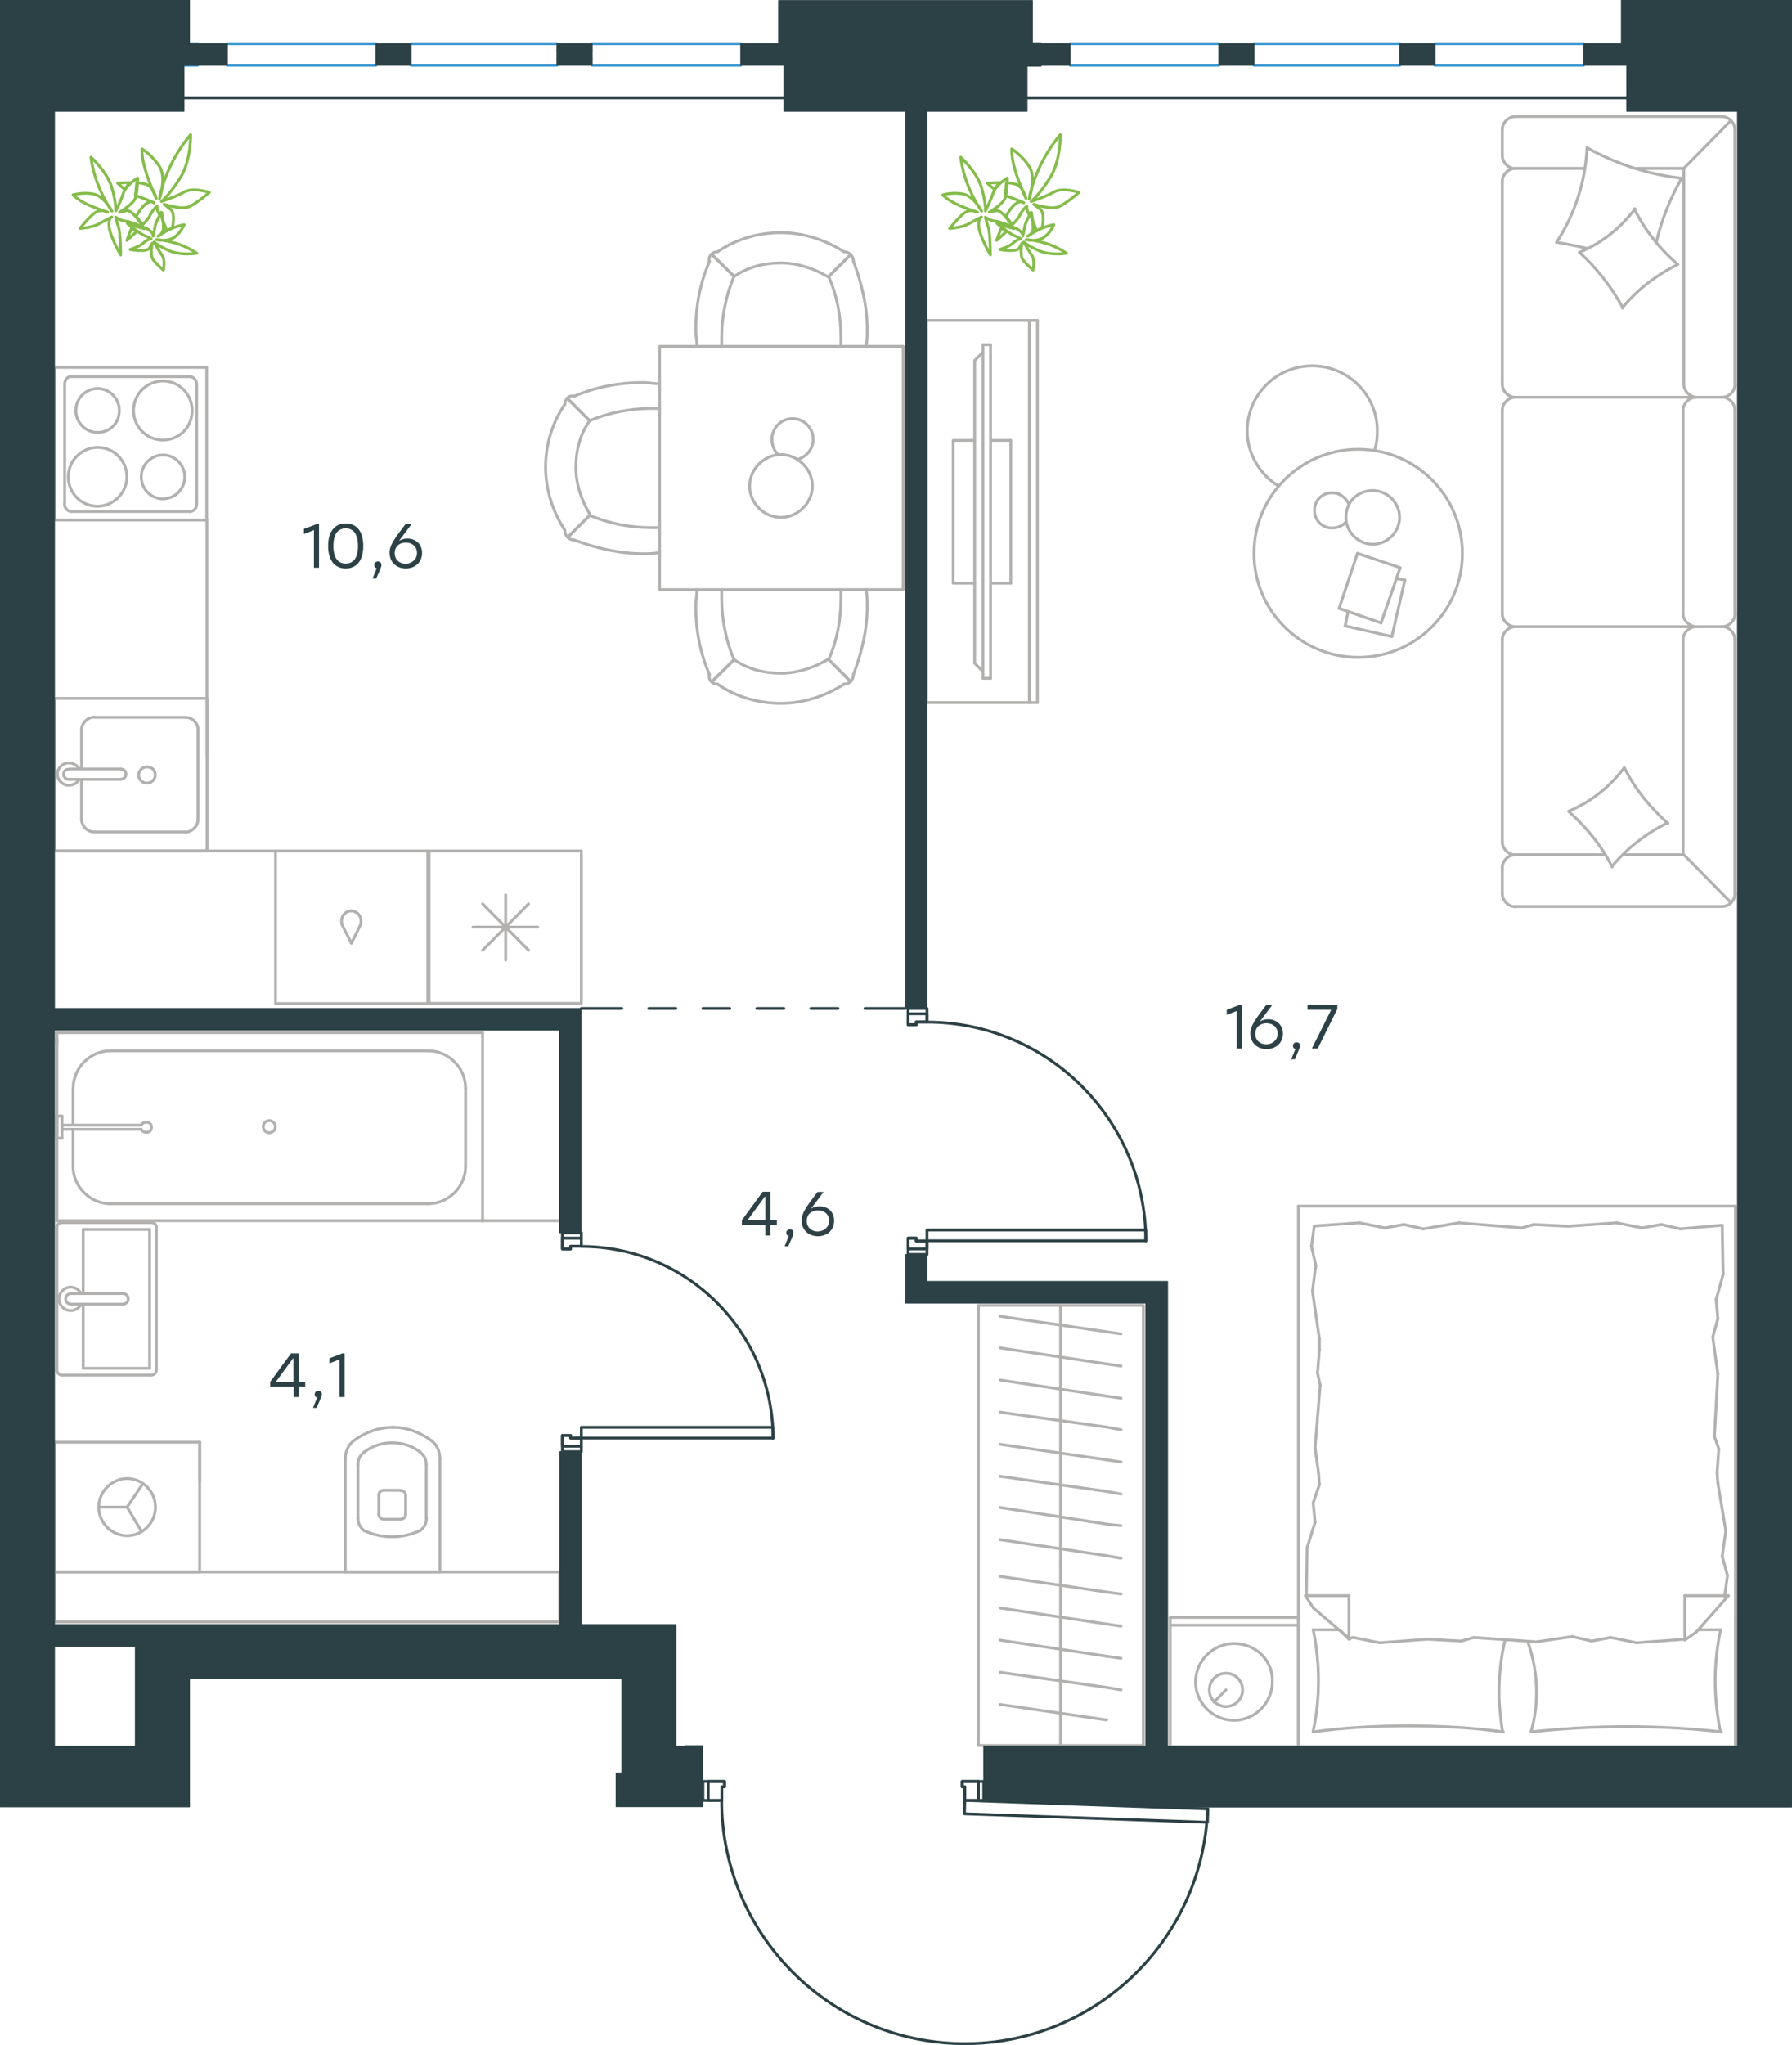 <?xml version="1.0" encoding="utf-8"?>
<!-- Generator: Adobe Illustrator 26.5.0, SVG Export Plug-In . SVG Version: 6.00 Build 0)  -->
<svg version="1.1" id="Слой_1" xmlns="http://www.w3.org/2000/svg" xmlns:xlink="http://www.w3.org/1999/xlink" x="0px" y="0px"
	 viewBox="0 0 947.6 1081" style="enable-background:new 0 0 947.6 1081;" xml:space="preserve">
<style type="text/css">
	.st0{fill:none;stroke:#B2B1B0;stroke-width:1.5;stroke-linecap:round;stroke-linejoin:round;stroke-miterlimit:22.926;}
	.st1{fill:none;stroke:#3996D2;stroke-width:1.5;stroke-linecap:round;stroke-linejoin:round;stroke-miterlimit:10;}
	.st2{fill:#2C4146;}
	
		.st3{fill-rule:evenodd;clip-rule:evenodd;fill:#2C4146;stroke:#2C4146;stroke-width:0.5;stroke-linecap:round;stroke-linejoin:round;stroke-miterlimit:10;}
	.st4{fill:none;stroke:#2C4146;stroke-width:1.5;stroke-linecap:round;stroke-linejoin:round;stroke-miterlimit:10;}
	.st5{fill:none;stroke:#2C4146;stroke-width:1.5;stroke-linecap:round;stroke-linejoin:round;stroke-miterlimit:22.926;}
	.st6{fill:none;stroke:#84BC4A;stroke-width:1.5;stroke-linecap:round;stroke-linejoin:round;stroke-miterlimit:22.926;}
	.st7{fill:#2D4146;}
</style>
<g>
	<line class="st0" x1="736" y1="336.5" x2="711.3" y2="330.9"/>
	<line class="st0" x1="711.3" y1="330.9" x2="712.9" y2="323.2"/>
	<line class="st0" x1="738.4" y1="305.8" x2="742.9" y2="306.6"/>
	<line class="st0" x1="742.9" y1="306.6" x2="736" y2="336.5"/>
	<line class="st0" x1="730.3" y1="329.3" x2="708.1" y2="321.6"/>
	<line class="st0" x1="708.1" y1="321.6" x2="717.8" y2="292.5"/>
	<line class="st0" x1="717.8" y1="292.5" x2="740.4" y2="300.1"/>
	<line class="st0" x1="740.4" y1="300.1" x2="730.3" y2="329.3"/>
	<ellipse class="st0" cx="718.2" cy="292.5" rx="55.1" ry="55"/>
	<path class="st0" d="M711.7,273.5c0,7.7,6.5,14.2,14.2,14.2c7.7,0,14.2-6.5,14.2-14.2s-6.5-14.2-14.2-14.2
		C717.8,259.3,711.7,265.4,711.7,273.5z"/>
	<path class="st0" d="M711.7,275.9c-1.6,2-4.5,3.2-7.3,3.2c-5.3,0-9.3-4-9.3-9.3c0-5.3,4-9.3,9.3-9.3c4,0,7.3,2.4,8.9,6.1"/>
	<path class="st0" d="M676.1,256.9c-10.1-6.1-16.6-17.4-16.6-29.1c0-19,15.4-34.4,34.4-34.4c19,0,34.4,15.4,34.4,34.4
		c0,3.4-0.3,6.7-1.4,10.1"/>
</g>
<g>
	<g>
		<line class="st0" x1="544.3" y1="371.4" x2="544.3" y2="169.4"/>
		<polyline class="st0" points="548.6,169.4 489.9,169.4 489.9,371.4 548.6,371.4 		"/>
		<line class="st0" x1="548.6" y1="371.4" x2="548.6" y2="169.4"/>
	</g>
	<g>
		<polyline class="st0" points="515.4,232.8 504,232.8 504,308.3 515.4,308.3 		"/>
		<line class="st0" x1="523.8" y1="308.3" x2="534.5" y2="308.3"/>
		<line class="st0" x1="534.5" y1="308.3" x2="534.5" y2="232.8"/>
		<line class="st0" x1="534.5" y1="232.8" x2="523.8" y2="232.8"/>
		<line class="st0" x1="523.8" y1="358.6" x2="519.8" y2="358.6"/>
		<line class="st0" x1="515.4" y1="190.6" x2="519.8" y2="186.2"/>
		<line class="st0" x1="519.8" y1="355" x2="515.4" y2="350.6"/>
		<line class="st0" x1="519.8" y1="182.2" x2="519.8" y2="358.6"/>
		<line class="st0" x1="523.8" y1="358.6" x2="523.8" y2="182.2"/>
		<line class="st0" x1="523.8" y1="182.2" x2="519.8" y2="182.2"/>
		<line class="st0" x1="515.4" y1="350.6" x2="515.4" y2="190.6"/>
	</g>
</g>
<g>
	<line class="st0" x1="910.6" y1="61.6" x2="801.3" y2="61.6"/>
	<line class="st0" x1="794.4" y1="216.8" x2="794.4" y2="324.4"/>
	<line class="st0" x1="794.4" y1="338.1" x2="794.4" y2="445"/>
	<line class="st0" x1="917.4" y1="472.4" x2="917.4" y2="338.1"/>
	<line class="st0" x1="794.4" y1="68.5" x2="794.4" y2="82.2"/>
	<line class="st0" x1="801.3" y1="89" x2="838.1" y2="89"/>
	<line class="st0" x1="890.4" y1="89" x2="890.4" y2="203.1"/>
	<line class="st0" x1="890.4" y1="451.8" x2="858.6" y2="451.8"/>
	<line class="st0" x1="794.4" y1="458.7" x2="794.4" y2="472.4"/>
	<line class="st0" x1="801.3" y1="479.2" x2="910.6" y2="479.2"/>
	<line class="st0" x1="915.1" y1="63.9" x2="890.4" y2="89"/>
	<line class="st0" x1="890.4" y1="451.8" x2="915.4" y2="477.2"/>
	<line class="st0" x1="896.9" y1="210" x2="910.6" y2="210"/>
	<line class="st0" x1="801.3" y1="331.3" x2="896.9" y2="331.3"/>
	<line class="st0" x1="801.3" y1="210" x2="896.9" y2="210"/>
	<line class="st0" x1="896.9" y1="331.3" x2="910.6" y2="331.3"/>
	<line class="st0" x1="794.4" y1="95.9" x2="794.4" y2="203.1"/>
	<line class="st0" x1="917.4" y1="203.1" x2="917.4" y2="68.5"/>
	<line class="st0" x1="890" y1="216.8" x2="890" y2="324.4"/>
	<line class="st0" x1="917.4" y1="324.4" x2="917.4" y2="216.8"/>
	<line class="st0" x1="890" y1="338.1" x2="890" y2="451.8"/>
	<line class="st0" x1="848.9" y1="451.8" x2="801.3" y2="451.8"/>
	<line class="st0" x1="865.4" y1="89" x2="890.4" y2="89"/>
	<path class="st0" d="M917.4,68.5c0-3.6-3.2-6.9-6.9-6.9"/>
	<path class="st0" d="M910.6,479.2c3.6,0,6.9-3.2,6.9-6.9"/>
	<path class="st0" d="M794.4,445c0,3.6,3.2,6.9,6.9,6.9"/>
	<path class="st0" d="M801.3,61.6c-3.6,0-6.9,3.2-6.9,6.9"/>
	<path class="st0" d="M794.4,82.2c0,3.6,3.2,6.9,6.9,6.9"/>
	<path class="st0" d="M801.3,89c-3.6,0-6.9,3.2-6.9,6.9"/>
	<path class="st0" d="M794.4,324.4c0,3.6,3.2,6.9,6.9,6.9"/>
	<path class="st0" d="M801.3,210c-3.6,0-6.9,3.2-6.9,6.9"/>
	<path class="st0" d="M794.4,203.1c0,3.6,3.2,6.9,6.9,6.9"/>
	<path class="st0" d="M801.3,451.8c-3.6,0-6.9,3.2-6.9,6.9"/>
	<path class="st0" d="M794.4,472.4c0,3.6,3.2,6.9,6.9,6.9"/>
	<path class="st0" d="M890.4,203.1c0,3.6,3.2,6.9,6.9,6.9"/>
	<path class="st0" d="M910.6,210c3.6,0,6.9-3.2,6.9-6.9"/>
	<path class="st0" d="M896.9,210c-3.6,0-6.9,3.2-6.9,6.9"/>
	<path class="st0" d="M917.4,216.8c0-3.6-3.2-6.9-6.9-6.9"/>
	<path class="st0" d="M890,324.4c0,3.6,3.4,6.9,7.3,6.9"/>
	<path class="st0" d="M910.6,331.3c3.6,0,6.9-3.2,6.9-6.9"/>
	<path class="st0" d="M896.9,331.3c-3.6,0-6.9,3.2-6.9,6.9"/>
	<path class="st0" d="M917.4,338.1c0-3.6-3.2-6.9-6.9-6.9"/>
	<path class="st0" d="M852.5,458.3c-5.6-11.3-13.7-21-23-29.4"/>
	<path class="st0" d="M829.5,428.8c11.7-4.8,21.8-12.9,29.4-23"/>
	<path class="st0" d="M859,405.9c5.6,11.3,13.7,21,23,29.4"/>
	<path class="st0" d="M881.9,434.9c-11.3,5.6-21.4,13.3-29.4,23"/>
	<path class="st0" d="M858.2,162.8c-6-10.9-13.7-21-23-29.4"/>
	<path class="st0" d="M835.2,133.4c11.7-4.8,21.8-12.9,29.4-23"/>
	<path class="st0" d="M864.2,110.4c5.6,11.3,13.3,21,23,29.4"/>
	<path class="st0" d="M887.2,139.8c-11.3,5.6-21.4,13.3-29.4,23"/>
	<path class="st0" d="M839.2,131.3c-5.2-1.2-10.9-2.4-16.1-3.2"/>
	<path class="st0" d="M823.1,128.1c9.7-14.9,15.3-32.2,16.1-50"/>
	<path class="st0" d="M839.2,78.1c15.3,8.5,32.3,14.1,50,16.1"/>
	<path class="st0" d="M889.2,94.3c-6,10.5-10.5,21.8-13.3,33.5"/>
	<path class="st0" d="M801.3,331.3c-3.6,0-6.9,3.2-6.9,6.9"/>
</g>
<g>
	<line class="st0" x1="307.4" y1="449.8" x2="307.4" y2="530.4"/>
	<line class="st0" x1="267.4" y1="473.1" x2="267.4" y2="507.5"/>
	<line class="st0" x1="255.2" y1="502.3" x2="279.5" y2="477.8"/>
	<line class="st0" x1="255.2" y1="477.8" x2="279.5" y2="502.3"/>
	<line class="st0" x1="250.1" y1="490.1" x2="284.3" y2="490.1"/>
	<line class="st0" x1="307.4" y1="530.4" x2="226.9" y2="530.4"/>
	<line class="st0" x1="226.9" y1="449.8" x2="226.9" y2="530.4"/>
	<line class="st0" x1="307.4" y1="449.8" x2="226.9" y2="449.8"/>
</g>
<g>
	<rect x="28.8" y="369.2" class="st0" width="80.7" height="80.6"/>
	<line class="st0" x1="63.8" y1="406.5" x2="36.8" y2="406.5"/>
	<line class="st0" x1="43.1" y1="412" x2="43.1" y2="433.2"/>
	<line class="st0" x1="104.7" y1="433.2" x2="104.7" y2="385.8"/>
	<line class="st0" x1="43.1" y1="385.8" x2="43.1" y2="406.5"/>
	<line class="st0" x1="98" y1="379.2" x2="49.9" y2="379.2"/>
	<line class="st0" x1="36.8" y1="412" x2="63.8" y2="412"/>
	<line class="st0" x1="49.9" y1="439.8" x2="98" y2="439.8"/>
	<path class="st0" d="M63.8,406.5L63.8,406.5c1.6,0,2.8,1.2,2.8,2.7c0,1.6-1.2,2.7-2.8,2.7"/>
	<path class="st0" d="M49.9,439.8c-3.6,0-6.8-3.1-6.8-6.7"/>
	<path class="st0" d="M41.9,412c-1.2,2-3.2,3.1-5.6,3.1c-3.2,0-6-2.7-6-5.9c0-3.1,2.8-5.9,6-5.9c2.4,0,4.4,1.2,5.6,3.1"/>
	<path class="st0" d="M98,379.2c3.6,0,6.8,3.1,6.8,6.7"/>
	<path class="st0" d="M43.1,385.8c0-3.5,3.2-6.7,6.8-6.7"/>
	<path class="st0" d="M104.7,433.2c0,3.5-3.2,6.7-6.8,6.7"/>
	<path class="st0" d="M36.8,412h-0.4c-1.6,0-2.8-1.2-2.8-2.7c0-1.6,1.2-2.7,2.8-2.7h0.4"/>
	<path class="st0" d="M77.7,405.4c-2.4,0-4.4,2-4.4,4.3c0,2.3,2,4.3,4.4,4.3c2.4,0,4.4-2,4.4-4.3C82.1,406.9,80.1,405.4,77.7,405.4z
		"/>
</g>
<g>
	<path class="st0" d="M63.1,217c0-6.4-5.2-11.6-11.5-11.6c-6.3,0-11.5,5.2-11.5,11.6c0,6.4,5.2,11.6,11.5,11.6
		C58,228.6,63.1,223.8,63.1,217z"/>
	<path class="st0" d="M67.1,252.1c0-8.4-6.7-15.6-15.5-15.6c-8.3,0-15.5,6.8-15.5,15.6c0,8.4,6.7,15.5,15.5,15.5
		C60,267.6,67.1,260.5,67.1,252.1z"/>
	<path class="st0" d="M97.7,252.1c0-6.4-5.2-11.6-11.5-11.6c-6.3,0-11.5,5.2-11.5,11.6c0,6.4,5.2,11.6,11.5,11.6
		C92.5,263.6,97.7,258.5,97.7,252.1z"/>
	<path class="st0" d="M101.6,217c0-8.4-6.7-15.6-15.5-15.6c-8.3,0-15.5,6.8-15.5,15.6c0,8.4,6.7,15.6,15.5,15.6
		S101.6,225.8,101.6,217z"/>
	<line class="st0" x1="34.2" y1="266.4" x2="34.2" y2="203"/>
	<line class="st0" x1="100.4" y1="270.4" x2="37.7" y2="270.4"/>
	<line class="st0" x1="104" y1="203" x2="104" y2="266.4"/>
	<line class="st0" x1="37.7" y1="199.1" x2="100.4" y2="199.1"/>
	<path class="st0" d="M104,266.4L104,266.4c0,2.4-1.6,4-3.6,4"/>
	<path class="st0" d="M34.2,203L34.2,203c0-2.4,1.6-4,3.6-4"/>
	<path class="st0" d="M37.7,270.4L37.7,270.4c-2,0-3.6-2-3.6-4"/>
	<path class="st0" d="M100.4,199.1L100.4,199.1c2,0,3.6,2,3.6,4"/>
	<rect x="28.8" y="194.2" class="st0" width="80.5" height="80.7"/>
</g>
<g>
	<rect x="145.7" y="449.8" class="st0" width="80.5" height="80.7"/>
	<line class="st0" x1="185.8" y1="498.6" x2="190.5" y2="489.1"/>
	<line class="st0" x1="181" y1="489.1" x2="185.8" y2="498.6"/>
	<path class="st0" d="M181,489.1c-0.4-0.8-0.4-1.6-0.4-2.4c0-2.8,2.4-5.2,5.2-5.2"/>
	<path class="st0" d="M190.5,489.1c0.4-0.8,0.4-1.6,0.4-2.4c0-2.8-2.4-5.2-5.2-5.2"/>
</g>
<line class="st0" x1="145.7" y1="449.8" x2="28.8" y2="449.8"/>
<line class="st0" x1="109.4" y1="274.9" x2="109.4" y2="399.4"/>
<g>
	<rect x="348.8" y="183.1" class="st0" width="128.8" height="128.6"/>
	<path class="st0" d="M388.2,146.2c7.3-5.1,16-7.2,24.7-7.2c8.7,0,17.4,2.9,24.7,7.2"/>
	<path class="st0" d="M368.6,183.1c0-2.9-0.7-5.8-0.7-8.7c0-12.3,2.2-24.6,7.3-36.2"/>
	<path class="st0" d="M451.3,138.2c4.4,11.6,7.3,23.9,7.3,36.2c0,2.9,0,5.8-0.7,8.7"/>
	<path class="st0" d="M381.6,183.1c0-1.4,0-2.9,0-4.3c0-10.9,2.2-22.5,6.5-32.6"/>
	<path class="st0" d="M438.2,146.2c4.4,10.1,6.5,21,6.5,32.6c0,1.4,0,2.9,0,4.3"/>
	<path class="st0" d="M379.5,133.1c9.4-6.5,21-10.1,33.4-10.1c11.6,0,23.2,3.6,33.4,10.1"/>
	<line class="st0" x1="388.2" y1="146.2" x2="376.5" y2="134.6"/>
	<line class="st0" x1="438.2" y1="146.2" x2="449.8" y2="134.6"/>
	<line class="st0" x1="388.2" y1="146.2" x2="376.5" y2="134.6"/>
	<line class="st0" x1="438.2" y1="146.2" x2="449.8" y2="134.6"/>
	<path class="st0" d="M446.2,133.1c2.9,0,5.1,2.2,5.1,5.1"/>
	<path class="st0" d="M375.1,138.2c-0.6-2.9,1.5-5.1,4.4-5.1"/>
	<path class="st0" d="M388.2,348.7c7.3,5.1,16,7.2,24.7,7.2c8.7,0,17.4-2.9,24.7-7.2"/>
	<path class="st0" d="M368.6,311.7c0,2.9-0.7,5.8-0.7,8.7c0,12.3,2.2,24.6,7.3,36.2"/>
	<path class="st0" d="M451.3,356.6c4.4-11.6,7.3-23.9,7.3-36.2c0-2.9,0-5.8-0.7-8.7"/>
	<path class="st0" d="M381.6,311.7c0,1.4,0,2.9,0,4.3c0,10.9,2.2,22.5,6.5,32.6"/>
	<path class="st0" d="M438.2,348.7c4.4-10.1,6.5-21,6.5-32.6c0-1.4,0-2.9,0-4.3"/>
	<path class="st0" d="M379.5,361.7c9.4,6.5,21,10.1,33.4,10.1c11.6,0,23.2-3.6,33.4-10.1"/>
	<line class="st0" x1="388.2" y1="348.7" x2="376.5" y2="360.3"/>
	<line class="st0" x1="438.2" y1="348.7" x2="449.8" y2="360.3"/>
	<line class="st0" x1="388.2" y1="348.7" x2="376.5" y2="360.3"/>
	<line class="st0" x1="438.2" y1="348.7" x2="449.8" y2="360.3"/>
	<path class="st0" d="M446.2,361.7c2.9,0,5.1-2.2,5.1-5.1"/>
	<path class="st0" d="M375.1,356.6c-0.6,2.9,1.5,5.1,4.4,5.1"/>
	<path class="st0" d="M311.8,222.4c-5.1,7.2-7.3,15.9-7.3,24.6c0,8.7,2.9,17.4,7.3,24.6"/>
	<path class="st0" d="M348.8,202.9c-2.9,0-5.8-0.7-8.7-0.7c-12.3,0-24.7,2.2-36.3,7.2"/>
	<path class="st0" d="M303.8,285.5c11.6,4.3,23.9,7.2,36.3,7.2c2.9,0,5.8,0,8.7-0.7"/>
	<path class="st0" d="M348.8,215.9c-1.5,0-2.9,0-4.4,0c-10.9,0-22.5,2.2-32.6,6.5"/>
	<path class="st0" d="M311.8,272.4c10.2,4.3,21,6.5,32.6,6.5c1.5,0,2.9,0,4.4,0"/>
	<path class="st0" d="M298.7,213.7c-6.5,9.4-10.2,21-10.2,33.3c0,11.6,3.6,23.2,10.2,33.3"/>
	<line class="st0" x1="311.8" y1="222.4" x2="300.2" y2="210.8"/>
	<line class="st0" x1="311.8" y1="272.4" x2="300.2" y2="284"/>
	<line class="st0" x1="311.8" y1="222.4" x2="300.2" y2="210.8"/>
	<line class="st0" x1="311.8" y1="272.4" x2="300.2" y2="284"/>
	<path class="st0" d="M298.7,280.4c0,2.9,2.2,5.1,5.1,5.1"/>
	<path class="st0" d="M303.8,209.4c-2.9-0.6-5.1,1.4-5.1,4.3"/>
	<path class="st0" d="M413,273.5c8.9,0,16.6-7.7,16.6-16.6c0-8.9-7.7-16.6-16.6-16.6c-8.9,0-16.6,7.7-16.6,16.6
		C396.4,266.2,404.1,273.5,413,273.5z"/>
	<path class="st0" d="M411.4,240.3c-2-2-3.2-4.9-3.2-8.1c0-6.1,4.9-10.9,10.9-10.9c6.1,0,10.9,4.9,10.9,10.9c0,4.9-3.2,8.9-7.7,10.5
		"/>
</g>
<g>
	<line class="st0" x1="182.2" y1="831" x2="232.6" y2="831"/>
	<g>
		<line class="st0" x1="182.6" y1="770.9" x2="182.6" y2="831"/>
		<line class="st0" x1="225.4" y1="802.6" x2="225.4" y2="774.2"/>
		<line class="st0" x1="189.3" y1="774.2" x2="189.3" y2="802.6"/>
		<line class="st0" x1="214.5" y1="800.9" x2="214.5" y2="790.6"/>
		<line class="st0" x1="200.3" y1="790.6" x2="200.3" y2="800.9"/>
		<line class="st0" x1="203" y1="803.1" x2="211.8" y2="803.1"/>
		<line class="st0" x1="232.6" y1="831" x2="232.6" y2="770.9"/>
		<line class="st0" x1="211.8" y1="787.8" x2="203" y2="787.8"/>
		<path class="st0" d="M228.2,761.6c-6-4.4-13.1-7.1-20.3-7.1c0,0,0,0-0.5,0"/>
		<path class="st0" d="M211.8,803.1c1.6,0,2.7-1.1,2.7-2.7"/>
		<path class="st0" d="M222.2,809.1c2.2-1.6,3.3-3.8,3.3-6.6"/>
		<path class="st0" d="M214.5,790.6c0-1.6-1.1-2.7-2.7-2.7"/>
		<path class="st0" d="M222.2,767.6c-4.4-3.3-9.3-4.9-14.8-4.9"/>
		<path class="st0" d="M203,787.8c-1.6,0-2.7,1.1-2.7,2.7"/>
		<path class="st0" d="M200.3,800.4c0,1.6,1.1,2.7,2.7,2.7"/>
		<path class="st0" d="M189.3,802.6c0,2.7,1.1,4.9,3.3,6.6"/>
		<path class="st0" d="M192.6,809.1c4.4,2.2,9.9,3.3,14.8,3.3c4.9,0,9.9-1.1,14.8-3.3"/>
		<path class="st0" d="M192.6,767.6c-2.2,1.6-3.3,3.8-3.3,6.6"/>
		<path class="st0" d="M207.8,754.5L207.8,754.5c-7.7,0-14.8,2.7-20.8,7.1"/>
		<path class="st0" d="M232.6,770.9c0-3.8-1.6-7.1-4.4-9.3"/>
		<path class="st0" d="M187,761.6c-2.7,2.2-4.4,5.5-4.4,9.3"/>
		<path class="st0" d="M207.4,762.7L207.4,762.7c-5.5,0-10.4,1.6-14.8,4.9"/>
		<path class="st0" d="M225.4,774.2c0-2.7-1.1-4.9-3.3-6.6"/>
	</g>
	<rect x="28.8" y="831" class="st0" width="267.1" height="26.4"/>
</g>
<g>
	<line class="st0" x1="79.1" y1="723.3" x2="44" y2="723.3"/>
	<line class="st0" x1="44" y1="723.3" x2="44" y2="689.4"/>
	<line class="st0" x1="44" y1="683.8" x2="44" y2="649.9"/>
	<line class="st0" x1="79.1" y1="649.9" x2="79.1" y2="723.3"/>
	<line class="st0" x1="44" y1="649.9" x2="79.1" y2="649.9"/>
	<line class="st0" x1="30.1" y1="648.7" x2="30.1" y2="724.5"/>
	<line class="st0" x1="79.9" y1="646.3" x2="32.8" y2="646.3"/>
	<line class="st0" x1="82.7" y1="724.5" x2="82.7" y2="648.7"/>
	<line class="st0" x1="32.8" y1="726.9" x2="79.9" y2="726.9"/>
	<path class="st0" d="M79.9,726.9c1.6,0,2.7-1,2.7-2.4"/>
	<path class="st0" d="M82.7,648.7c0-1.4-1.1-2.4-2.7-2.4"/>
	<path class="st0" d="M32.8,646.3c-1.6,0-2.7,1-2.7,2.4"/>
	<path class="st0" d="M30.1,724.5c0,1,1.1,2.4,2.7,2.4"/>
	<line class="st0" x1="65" y1="683.8" x2="37.9" y2="683.8"/>
	<line class="st0" x1="37.9" y1="689.4" x2="65" y2="689.4"/>
	<path class="st0" d="M65,683.8L65,683.8c1.6,0,2.8,1.2,2.8,2.8c0,1.5-1.2,2.8-2.8,2.8h0"/>
	<path class="st0" d="M42.9,689.4c-1,2.1-3.2,3.4-5.5,3.4c-3.4,0-6.2-2.8-6.2-6.2c0-3.4,2.8-6.2,6.2-6.2c2.3,0,4.4,1.3,5.5,3.4"/>
	<path class="st0" d="M37.9,689.4c-0.1,0-0.3,0-0.4,0c-1.6,0-2.8-1.3-2.8-2.8c0-1.6,1.3-2.8,2.8-2.8c0.1,0,0.3,0,0.4,0"/>
</g>
<g>
	<line class="st0" x1="38.6" y1="594" x2="38.6" y2="575.2"/>
	<line class="st0" x1="38.6" y1="616.6" x2="38.6" y2="597"/>
	<line class="st0" x1="58.3" y1="555.5" x2="226.6" y2="555.5"/>
	<line class="st0" x1="246.2" y1="575.2" x2="246.2" y2="616.6"/>
	<line class="st0" x1="255.2" y1="645.3" x2="30.1" y2="645.3"/>
	<line class="st0" x1="255.2" y1="545.9" x2="255.2" y2="645.3"/>
	<line class="st0" x1="226.6" y1="636.3" x2="58.3" y2="636.3"/>
	<line class="st0" x1="30.1" y1="545.9" x2="255.2" y2="545.9"/>
	<line class="st0" x1="30.1" y1="645.3" x2="30.1" y2="545.9"/>
	<path class="st0" d="M246.2,575.2c0-10.6-9-19.7-19.6-19.7"/>
	<path class="st0" d="M38.6,616.6c0,10.6,9,19.7,19.6,19.7"/>
	<path class="st0" d="M226.6,636.3c10.6,0,19.6-9,19.6-19.7"/>
	<path class="st0" d="M58.3,555.5c-10.6,0-19.6,9-19.6,19.7"/>
	<line class="st0" x1="30.1" y1="551.8" x2="30.1" y2="549.1"/>
	<line class="st0" x1="32.8" y1="594.8" x2="74.7" y2="594.8"/>
	<line class="st0" x1="74.7" y1="597" x2="32.8" y2="597"/>
	<line class="st0" x1="30.1" y1="601.7" x2="30.1" y2="590"/>
	<line class="st0" x1="30.1" y1="590" x2="32.8" y2="590"/>
	<line class="st0" x1="32.8" y1="590" x2="32.8" y2="601.7"/>
	<line class="st0" x1="32.8" y1="601.7" x2="30.1" y2="601.7"/>
	<path class="st0" d="M74.7,597c0.5,1.1,1.6,1.6,2.7,1.6c1.6,0,2.7-1.1,2.7-2.7c0-1.6-1.1-2.7-2.7-2.7c-1.1,0-2.1,0.5-2.7,1.6"/>
	<path class="st0" d="M139.2,595.6c0,1.8,1.5,3.2,3.2,3.2s3.2-1.5,3.2-3.2c0-1.8-1.5-3.2-3.2-3.2
		C140.4,592.4,139.2,593.9,139.2,595.6z"/>
</g>
<g>
	<line class="st0" x1="28.9" y1="762.4" x2="28.9" y2="831"/>
	<g>
		<line class="st0" x1="105.6" y1="831" x2="28.9" y2="831"/>
		<line class="st0" x1="105.6" y1="783" x2="105.6" y2="762.4"/>
		<line class="st0" x1="105.6" y1="831" x2="105.6" y2="762.4"/>
		<line class="st0" x1="67.2" y1="796.7" x2="75.5" y2="784.4"/>
		<line class="st0" x1="67.2" y1="796.7" x2="52.2" y2="796.7"/>
		<line class="st0" x1="67.2" y1="796.7" x2="74.9" y2="809.6"/>
		<path class="st0" d="M52.2,796.7c0,8.3,6.8,15.1,15,15.1c8.3,0,15-6.8,15-15.1c0-8.3-6.8-15.1-15-15.1
			C59.2,781.6,52.2,788.4,52.2,796.7z"/>
		<line class="st0" x1="105.6" y1="762.4" x2="28.8" y2="762.4"/>
	</g>
</g>
<line class="st0" x1="255.2" y1="645.3" x2="297.4" y2="645.3"/>
<g>
	<line class="st0" x1="560.8" y1="922.7" x2="560.8" y2="827.6"/>
	<line class="st0" x1="592.8" y1="842.6" x2="585.2" y2="841.6"/>
	<line class="st0" x1="585.2" y1="841.6" x2="528.8" y2="833.3"/>
	<line class="st0" x1="592.8" y1="859.6" x2="585.2" y2="858.5"/>
	<line class="st0" x1="585.2" y1="858.5" x2="528.8" y2="850"/>
	<line class="st0" x1="592.8" y1="876.6" x2="585.2" y2="875.5"/>
	<line class="st0" x1="585.2" y1="875.5" x2="528.8" y2="867"/>
	<line class="st0" x1="592.8" y1="893.3" x2="585.2" y2="892"/>
	<line class="st0" x1="585.2" y1="892" x2="528.8" y2="884"/>
	<line class="st0" x1="585.2" y1="909.2" x2="528.8" y2="901"/>
	<rect x="517.4" y="690" class="st0" width="87.2" height="232.7"/>
	<line class="st0" x1="560.8" y1="827.6" x2="560.8" y2="690"/>
	<line class="st0" x1="592.8" y1="705.1" x2="585.2" y2="704"/>
	<line class="st0" x1="585.2" y1="704" x2="528.8" y2="695.8"/>
	<line class="st0" x1="592.8" y1="722.1" x2="585.2" y2="721"/>
	<line class="st0" x1="585.2" y1="721" x2="528.8" y2="712.5"/>
	<line class="st0" x1="592.8" y1="739.1" x2="585.2" y2="738"/>
	<line class="st0" x1="585.2" y1="738" x2="528.8" y2="729.5"/>
	<line class="st0" x1="592.8" y1="755.8" x2="585.2" y2="754.4"/>
	<line class="st0" x1="585.2" y1="754.4" x2="528.8" y2="746.5"/>
	<line class="st0" x1="592.8" y1="772.8" x2="585.2" y2="771.7"/>
	<line class="st0" x1="585.2" y1="771.7" x2="528.8" y2="763.5"/>
	<line class="st0" x1="592.8" y1="789.8" x2="585.2" y2="788.4"/>
	<line class="st0" x1="585.2" y1="788.4" x2="528.8" y2="780.4"/>
	<line class="st0" x1="592.8" y1="806.5" x2="585.2" y2="805.7"/>
	<line class="st0" x1="585.2" y1="805.7" x2="528.8" y2="796.9"/>
	<line class="st0" x1="585.2" y1="822.4" x2="528.8" y2="813.9"/>
	<line class="st0" x1="592.8" y1="823.7" x2="585.2" y2="822.4"/>
</g>
<g>
	<line class="st0" x1="686.6" y1="923.3" x2="618.8" y2="923.3"/>
	<line class="st0" x1="618.8" y1="855" x2="686.6" y2="855"/>
	<line class="st0" x1="686.6" y1="855" x2="686.6" y2="923.3"/>
	<line class="st0" x1="618.8" y1="923.3" x2="618.8" y2="855"/>
	<line class="st0" x1="648.3" y1="893.3" x2="641.9" y2="899.8"/>
	<line class="st0" x1="618.8" y1="859.1" x2="686.6" y2="859.1"/>
	<path class="st0" d="M652.5,868.8c-11.1,0-20.3,9.2-20.3,20.3c0,11.1,9.2,20.3,20.3,20.3c11.1,0,20.3-9.2,20.3-20.3
		C673.2,877.6,664,868.8,652.5,868.8z"/>
	<path class="st0" d="M648.3,884.5c-5.1,0-8.8,4.2-8.8,8.8c0,5.1,4.2,8.8,8.8,8.8c5.1,0,8.8-4.2,8.8-8.8
		C657.1,888.7,653.4,884.5,648.3,884.5z"/>
	<line class="st0" x1="917.7" y1="923.3" x2="686.6" y2="923.3"/>
	<line class="st0" x1="898.1" y1="861.5" x2="909.8" y2="861.5"/>
	<line class="st0" x1="713.3" y1="866.5" x2="713.3" y2="843.5"/>
	<line class="st0" x1="708.3" y1="861.5" x2="713.3" y2="866.5"/>
	<line class="st0" x1="917.7" y1="637.6" x2="917.7" y2="923.3"/>
	<line class="st0" x1="690.3" y1="843.5" x2="713.3" y2="843.5"/>
	<line class="st0" x1="686.6" y1="923.3" x2="686.6" y2="637.6"/>
	<line class="st0" x1="914" y1="843.5" x2="896.9" y2="862.8"/>
	<line class="st0" x1="896.9" y1="862.8" x2="890.9" y2="867"/>
	<line class="st0" x1="694.4" y1="861.5" x2="707.9" y2="861.5"/>
	<line class="st0" x1="890.9" y1="866.5" x2="890.9" y2="843.5"/>
	<line class="st0" x1="713.8" y1="866.5" x2="694.4" y2="849.9"/>
	<line class="st0" x1="694.4" y1="849.9" x2="690.3" y2="843.5"/>
	<line class="st0" x1="914" y1="843.5" x2="890.9" y2="843.5"/>
	<line class="st0" x1="811.1" y1="647.3" x2="829.1" y2="648.2"/>
	<line class="st0" x1="752.6" y1="649.6" x2="771.5" y2="646.4"/>
	<line class="st0" x1="732.3" y1="649.1" x2="742.4" y2="647.3"/>
	<line class="st0" x1="742.4" y1="647.3" x2="752.6" y2="649.6"/>
	<line class="st0" x1="804.7" y1="649.1" x2="811.1" y2="647.3"/>
	<line class="st0" x1="771.5" y1="646.4" x2="804.7" y2="649.1"/>
	<line class="st0" x1="694.9" y1="648.1" x2="718.9" y2="646.4"/>
	<line class="st0" x1="718.9" y1="646.4" x2="732.3" y2="649.1"/>
	<line class="st0" x1="888.6" y1="649.6" x2="910.7" y2="647.7"/>
	<line class="st0" x1="868.3" y1="649.1" x2="878.5" y2="647.3"/>
	<line class="st0" x1="878.5" y1="647.3" x2="888.6" y2="649.6"/>
	<line class="st0" x1="829.1" y1="648.2" x2="854.9" y2="646.4"/>
	<line class="st0" x1="854.9" y1="646.4" x2="868.3" y2="649.1"/>
	<line class="st0" x1="917.7" y1="637.6" x2="686.6" y2="637.6"/>
	<path class="st0" d="M809.7,915.5c16.6-1.8,33.2-2.8,50.3-2.8c16.6,0,33.7,0.9,50.3,2.8"/>
	<path class="st0" d="M807.8,867.6c3.2,9.2,4.7,17.4,4.7,27.1c0,6.9-0.9,13.8-2.8,20.3"/>
	<path class="st0" d="M909.8,915.5c-1.8-8.8-2.8-18-2.8-26.8c0-9.2,0.9-18,2.8-26.8"/>
	<path class="st0" d="M794.5,915.5c-0.9-6.9-1.8-13.8-1.8-20.3c0-9.7,0.9-18.9,3.2-28.2"/>
	<line class="st0" x1="697.7" y1="784.8" x2="697.2" y2="778.4"/>
	<line class="st0" x1="695.4" y1="804.7" x2="694.4" y2="794.5"/>
	<line class="st0" x1="694.4" y1="794.5" x2="697.7" y2="784.8"/>
	<line class="st0" x1="690.8" y1="843.5" x2="691.2" y2="818.1"/>
	<line class="st0" x1="691.2" y1="818.1" x2="695.4" y2="804.7"/>
	<line class="st0" x1="696.7" y1="725.8" x2="697.7" y2="713.3"/>
	<line class="st0" x1="697.2" y1="778.4" x2="695.4" y2="765.4"/>
	<line class="st0" x1="698.1" y1="732.2" x2="696.7" y2="725.8"/>
	<line class="st0" x1="695.4" y1="765.4" x2="698.1" y2="732.2"/>
	<line class="st0" x1="697.7" y1="713.3" x2="697.7" y2="707.8"/>
	<line class="st0" x1="695.8" y1="669" x2="693.5" y2="658.8"/>
	<line class="st0" x1="693.5" y1="658.8" x2="694.9" y2="648.7"/>
	<line class="st0" x1="697.7" y1="707.8" x2="694" y2="682.4"/>
	<line class="st0" x1="694" y1="682.4" x2="695.8" y2="669"/>
	<line class="st0" x1="905.7" y1="706.8" x2="906.6" y2="713.3"/>
	<line class="st0" x1="907.5" y1="687" x2="908.4" y2="697.1"/>
	<line class="st0" x1="908.4" y1="697.1" x2="905.7" y2="706.8"/>
	<line class="st0" x1="910.7" y1="647.7" x2="911.2" y2="673.6"/>
	<line class="st0" x1="911.2" y1="673.6" x2="907.5" y2="687"/>
	<line class="st0" x1="908.9" y1="765.9" x2="908" y2="778.4"/>
	<line class="st0" x1="906.6" y1="713.3" x2="908.4" y2="726.2"/>
	<line class="st0" x1="906.6" y1="759.4" x2="908.9" y2="765.9"/>
	<line class="st0" x1="908.4" y1="726.2" x2="906.6" y2="759.4"/>
	<line class="st0" x1="908" y1="778.4" x2="908.4" y2="783.9"/>
	<line class="st0" x1="912.1" y1="843" x2="912.1" y2="843.9"/>
	<line class="st0" x1="910.7" y1="822.7" x2="913.5" y2="832.8"/>
	<line class="st0" x1="913.5" y1="832.8" x2="912.1" y2="843"/>
	<line class="st0" x1="908.4" y1="783.9" x2="912.6" y2="809.3"/>
	<line class="st0" x1="912.6" y1="809.3" x2="910.7" y2="822.7"/>
	<path class="st0" d="M694.4,915.5c16.6-2.3,33.2-3.2,50.3-3.2c16.6,0,33.7,0.9,50.3,3.2"/>
	<path class="st0" d="M694.4,861.5c1.8,8.8,2.8,18,2.8,26.8c0,9.2-0.9,18-2.8,26.8"/>
	<line class="st0" x1="772.8" y1="867.5" x2="754.9" y2="866.5"/>
	<line class="st0" x1="831.4" y1="865.1" x2="812.5" y2="867.9"/>
	<line class="st0" x1="851.7" y1="865.6" x2="841.6" y2="867.5"/>
	<line class="st0" x1="841.6" y1="867.5" x2="831.4" y2="865.1"/>
	<line class="st0" x1="779.3" y1="865.6" x2="772.8" y2="867.5"/>
	<line class="st0" x1="812.5" y1="867.9" x2="779.3" y2="865.6"/>
	<line class="st0" x1="890.9" y1="866.5" x2="865.5" y2="868.4"/>
	<line class="st0" x1="865.5" y1="868.4" x2="851.7" y2="865.6"/>
	<line class="st0" x1="715.7" y1="865.6" x2="713.3" y2="866.1"/>
	<line class="st0" x1="754.9" y1="866.5" x2="729.5" y2="868.4"/>
	<line class="st0" x1="729.5" y1="868.4" x2="715.7" y2="865.6"/>
	<line class="st0" x1="917.7" y1="923.3" x2="917.7" y2="855.5"/>
</g>
<line class="st1" x1="758.8" y1="34.5" x2="837.4" y2="34.5"/>
<line class="st1" x1="663.1" y1="34.5" x2="740.2" y2="34.5"/>
<line class="st1" x1="565.9" y1="34.5" x2="644.5" y2="34.5"/>
<line class="st1" x1="644.5" y1="23.1" x2="565.9" y2="23.1"/>
<line class="st1" x1="740.2" y1="23.1" x2="663.1" y2="23.1"/>
<line class="st1" x1="837.4" y1="23.1" x2="758.8" y2="23.1"/>
<path class="st1" d="M104.5,23.1h-7.2l7.2,11.4V23.1z M104.5,34.5l-7.2-11.4v11.4H104.5z"/>
<line class="st1" x1="313.1" y1="34.5" x2="391.7" y2="34.5"/>
<line class="st1" x1="217.4" y1="34.5" x2="294.5" y2="34.5"/>
<line class="st1" x1="120.2" y1="34.5" x2="198.8" y2="34.5"/>
<line class="st1" x1="198.8" y1="23.1" x2="120.2" y2="23.1"/>
<line class="st1" x1="294.5" y1="23.1" x2="217.4" y2="23.1"/>
<line class="st1" x1="391.7" y1="23.1" x2="313.1" y2="23.1"/>
<g>
	<path class="st2" d="M656.8,531.2v23.1H654v-19.9l-5.3,2.1v-2.7l6.8-2.6H656.8z"/>
	<path class="st2" d="M678.4,546.4c0,5-3.8,8.2-8.6,8.2c-4.7,0-8.6-3.1-8.6-8.3c0-4,2.4-7.2,8.4-15.1h3.2l-6.6,8.8
		c1.2-0.7,2.6-1.2,4.3-1.2C674.6,538.7,678.4,541.5,678.4,546.4z M675.6,546.4c0-3.5-2.6-5.5-5.9-5.5c-3.4,0-5.9,2.1-5.9,5.6
		c0,3.5,2.6,5.6,5.8,5.6C673,552,675.6,549.8,675.6,546.4z"/>
	<path class="st2" d="M684.7,560h-1.9l2.2-5.4c-0.8-0.2-1.3-0.9-1.3-1.7c0-1.1,0.8-1.9,1.9-1.9c0.8,0,1.9,0.4,1.9,1.9
		C687.4,553.4,687.3,554.1,684.7,560z"/>
	<path class="st2" d="M707.2,531.2v2.1l-10.4,21h-3.1l10.2-20.5h-12.5v-2.6H707.2z"/>
</g>
<g>
	<path class="st2" d="M168.7,277v23.1h-2.7v-19.9l-5.3,2.1v-2.7l6.8-2.6H168.7z"/>
	<path class="st2" d="M192.1,288.6c0,7.6-3.4,11.9-9.3,11.9c-5.8,0-9.3-4.3-9.3-11.9s3.5-11.9,9.3-11.9
		C188.7,276.7,192.1,281,192.1,288.6z M189.3,288.6c0-6.6-2.6-9.3-6.5-9.3s-6.5,2.7-6.5,9.3c0,6.6,2.6,9.3,6.5,9.3
		S189.3,295.2,189.3,288.6z"/>
	<path class="st2" d="M198.9,305.8h-1.9l2.2-5.4c-0.8-0.2-1.3-0.9-1.3-1.7c0-1.1,0.8-1.9,1.9-1.9c0.8,0,1.9,0.4,1.9,1.9
		C201.7,299.3,201.6,300,198.9,305.8z"/>
	<path class="st2" d="M223.2,292.3c0,5-3.8,8.2-8.6,8.2c-4.7,0-8.6-3.1-8.6-8.3c0-4,2.4-7.2,8.4-15.1h3.2l-6.6,8.8
		c1.2-0.7,2.6-1.2,4.3-1.2C219.5,284.6,223.2,287.3,223.2,292.3z M220.5,292.3c0-3.5-2.6-5.5-5.9-5.5c-3.4,0-5.9,2.1-5.9,5.6
		c0,3.5,2.6,5.6,5.8,5.6C217.9,297.9,220.5,295.7,220.5,292.3z"/>
</g>
<g>
	<path class="st2" d="M161.4,733H158v5.5h-2.7V733h-12.4v-2.6l11-15h4.1v15h3.4V733z M155.2,730.4V718H155l-9.1,12.4L155.2,730.4z"
		/>
	<path class="st2" d="M167.4,744.2h-1.9l2.2-5.4c-0.8-0.2-1.3-0.9-1.3-1.7c0-1.1,0.8-1.9,1.9-1.9c0.8,0,1.9,0.4,1.9,1.9
		C170.1,737.7,170,738.4,167.4,744.2z"/>
	<path class="st2" d="M182.2,715.4v23.1h-2.7v-19.9l-5.3,2.1v-2.7l6.8-2.6H182.2z"/>
</g>
<polygon class="st3" points="543.1,23.1 543.1,34.5 550.2,34.5 565.9,34.5 565.9,31.1 550.2,31.1 550.2,31.1 565.9,31.1 565.9,26.5 
	550.2,26.5 550.2,26.5 565.9,26.5 565.9,23.1 550.2,23.1 550.2,23.1 "/>
<rect x="740.2" y="31.1" class="st3" width="18.6" height="3.4"/>
<rect x="740.2" y="26.5" class="st3" width="18.6" height="4.6"/>
<rect x="740.2" y="23.1" class="st3" width="18.6" height="3.4"/>
<rect x="644.5" y="23.1" class="st3" width="18.6" height="11.4"/>
<polygon class="st3" points="97.4,34.5 104.5,34.5 120.2,34.5 120.2,31.1 104.5,31.1 104.5,31.1 120.2,31.1 120.2,23.1 104.5,23.1 
	104.5,23.1 97.4,23.1 "/>
<rect x="294.5" y="31.1" class="st3" width="18.6" height="3.4"/>
<rect x="294.5" y="26.5" class="st3" width="18.6" height="4.6"/>
<rect x="391.7" y="23.1" class="st3" width="15.7" height="11.4"/>
<rect x="198.8" y="23.1" class="st3" width="18.6" height="11.4"/>
<rect x="294.5" y="23.1" class="st3" width="18.6" height="3.4"/>
<polygon class="st3" points="414.5,58.8 478.8,58.8 478.8,533.1 490.2,533.1 490.2,58.8 543.1,58.8 543.1,23.1 545.9,23.1 
	545.9,0.3 411.7,0.3 411.7,23.1 414.5,23.1 414.5,23.1 407.4,23.1 407.4,34.5 414.5,34.5 "/>
<path class="st4" d="M550.2,23.1h-7.2l7.2,11.4V23.1z M550.2,34.5l-7.2-11.4v11.4H550.2z"/>
<polygon class="st4" points="638.5,963.3 510,958.8 510.2,951.7 638.7,956.2 "/>
<polygon class="st4" points="517.4,951.7 510.2,951.7 510.2,944.5 508.8,944.5 508.8,941.7 517.4,941.7 "/>
<polygon class="st4" points="374.5,941.7 383.1,941.7 383.1,944.5 381.7,944.5 381.7,951.7 374.5,951.7 "/>
<path class="st4" d="M381.6,951.7c0,70.1,56.2,127.3,126.3,128.6c70.1,1.2,128.3-54,130.7-124.1"/>
<polygon class="st4" points="520.2,951.7 510.2,951.7 510.2,944.5 508.8,944.5 508.8,941.7 520.2,941.7 "/>
<polygon class="st4" points="383.1,941.7 383.1,944.5 381.7,944.5 381.7,951.7 371.7,951.7 371.7,941.7 "/>
<rect x="307.4" y="754.5" class="st4" width="101.4" height="5.7"/>
<polygon class="st4" points="297.4,764.5 307.4,764.5 307.4,760.2 301.7,760.2 301.7,758.8 297.4,758.8 "/>
<polygon class="st4" points="307.4,654.5 297.4,654.5 297.4,660.2 301.7,660.2 301.7,658.8 307.4,658.8 "/>
<path class="st4" d="M408.8,760.3c0-56-45.4-101.4-101.4-101.4"/>
<polygon class="st4" points="297.4,767.4 307.4,767.4 307.4,760.2 301.7,760.2 301.7,758.8 297.4,758.8 "/>
<polygon class="st4" points="297.4,651.7 297.4,660.2 301.7,660.2 301.7,658.8 307.4,658.8 307.4,651.7 "/>
<rect x="490.2" y="650.2" class="st4" width="115.7" height="5.7"/>
<polygon class="st4" points="480.2,660.2 490.2,660.2 490.2,656 484.5,656 484.5,654.5 480.2,654.5 "/>
<polygon class="st4" points="490.2,535.9 480.2,535.9 480.2,541.7 484.5,541.7 484.5,540.3 490.2,540.3 "/>
<path class="st4" d="M605.9,656c0-63.9-51.8-115.7-115.7-115.7"/>
<polygon class="st4" points="480.2,663.1 490.2,663.1 490.2,656 484.5,656 484.5,654.5 480.2,654.5 "/>
<polygon class="st4" points="480.2,533.1 480.2,541.7 484.5,541.7 484.5,540.2 490.2,540.2 490.2,533.1 "/>
<line class="st4" x1="307.4" y1="533.1" x2="328.8" y2="533.1"/>
<line class="st4" x1="343.1" y1="533.1" x2="357.4" y2="533.1"/>
<line class="st4" x1="371.7" y1="533.1" x2="385.9" y2="533.1"/>
<line class="st4" x1="400.2" y1="533.1" x2="414.5" y2="533.1"/>
<line class="st4" x1="428.8" y1="533.1" x2="443.1" y2="533.1"/>
<line class="st4" x1="457.4" y1="533.1" x2="478.8" y2="533.1"/>
<line class="st5" x1="91.7" y1="51.7" x2="915.9" y2="51.7"/>
<polygon class="st3" points="947.4,0.2 857.4,0.2 857.4,23.1 860.2,23.1 860.2,23.1 853.1,23.1 853.1,23.1 837.4,23.1 837.4,34.5 
	853.1,34.5 853.1,34.5 860.2,34.5 860.2,58.8 918.8,58.8 918.8,923.1 617.4,923.1 617.4,688.8 617.4,677.4 490.2,677.4 490.2,663.1 
	478.8,663.2 478.8,688.8 490.2,688.8 605.9,688.8 605.9,923.1 520.2,923.1 520.2,951.7 520.2,952 614.1,955.2 947.4,955.2 "/>
<path class="st3" d="M362.1,923.1h-4.7v-64.3h-28.6h-3h-18.4v-91.4h-11.4v91.4H100.2h-6.3H71.7H28.8V651.7V544.5h267.1v107.1h11.4
	V533.1h-11.4H28.8V58.8h68.5V23.1h2.9V0.2h-2.9H0.2v651.4v105.7v14.3v151.4v32.1h93.7h6.3v-3.6v-28.6v-35.7h98.6h127h3v50h-3v17.8
	h37.6h8.2v-3.6v-28.6H362.1z M71.7,923.1H28.8v-52.8h42.8V923.1z"/>
<g>
	<path class="st6" d="M85.4,106.5c0,0,4.4-3.6,10.1-12.8c5.6-9.2,5.3-22.5,5.3-22.5s-6.1,6.7-10.9,17c-4.8,10.3-5.6,17-5.6,17
		s3.6-10.3,0.5-16.4c-3.4-6.1-9.7-10.1-9.7-10.1s-0.3,4.2,1.7,10.9c1.9,6.7,5.8,15.3,5.8,15.3s-1.2-6.1-5.3-7.5
		c-1.2-0.3-3.1-0.8-5-0.8c-0.3,1.9-0.3,4.8-0.8,6.7c0.3,0.3,0.8,0.3,0.8,0.3c4.4,1.4,9.2,3.6,9.2,3.6s-2.2-2.2-6.1,2.2
		c-1.2,1.2-2.2,3.1-3.4,5c1.2,1.4,2.5,3.4,3.4,4.4c1.9-1.9,3.6-3.9,4.1-5.3c2.2-3.9,3.6-4.4,3.6-4.4s-0.3,1.9,1.2,4.4
		c0.5-0.8,0.8-1.2,0.8-1.2s0.3,1.7,0.8,3.9c0.8,1.7,1.7,3.6,2.2,5.8c0.8-0.5,1.7-0.8,2.8-1.4l0.3-0.3c0.8-3.9,0.8-8-0.8-9.5
		l-3.6-2.8c0,0,9.4,3.1,13.3,1.2c3.9-1.7,10.6-7.5,10.6-7.5s-8.4-2.8-13.1-0.3C92.6,104.2,85.4,106.5,85.4,106.5z M69.2,96.5
		c-3.6,0-7,0.3-7,0.3s1.7,1.7,3.9,3.4C67,98.4,67.9,97.3,69.2,96.5z M70.7,118c-0.3,0.3-0.3,0.8-0.5,1.2c1.2,0.3,2.8,0.8,4.1,1.2
		l0.3-0.3C73.8,119.3,72.3,118.5,70.7,118z M69.6,120.4c-1.4,3.6-2.5,6.7-2.5,6.7s2.5-2.2,5.3-4.8C71.5,121.8,70.4,121,69.6,120.4z
		 M89.4,126.8c0,0.3,0.3,0.8,0.3,0.8H90c0-0.3,0.3-0.5,0.3-1.2C89.6,126.8,89.6,126.8,89.4,126.8z"/>
	<path class="st6" d="M61.2,111.5c0,0,0.3-4.4-2.2-12.8c-2.8-8.4-10.9-15.6-10.9-15.6s0.8,7.8,4.4,16.2c3.6,8.4,6.7,12.3,6.7,12.3
		s-3.6-7.2-9.2-8.9c-5.6-1.4-11.4,0.3-11.4,0.3s2.2,2.5,7.5,5c5.3,2.5,10.9,4.2,10.9,4.2s-2.8-1.7-5.8-0.3c-3.4,1.7-8.9,8.9-8.9,8.9
		s6.7-0.5,10.1-2.5c3.4-1.9,6.7-3.6,6.7-3.6s-1.9,0.3-1.4,5.3c0.5,5,6.1,14.8,6.1,14.8s0-11.8-1.2-15c-1.2-3.4-1.4-5-1.4-5
		s2.2,1.9,5.8,2.2c2.8,0.3,6.1,2.5,8.4,3.6c0.3,0.3,0.8,0.3,0.8,0.3c-1.2-1.9-6.1-10.3-9.4-9.5l-3.6,0.8c0,0,7.2-4.2,8.4-7.5
		c1.2-3.4,1.2-10.6,1.2-10.6s-6.1,3.6-7.5,7.8C64,106.2,61.2,111.5,61.2,111.5z"/>
	<path class="st6" d="M81.5,127.9c0,0,2.2,2.2,8.4,4.8c6.1,2.5,14.2,1.2,14.2,1.2s-4.8-3.4-11.1-5.3c-6.7-1.9-10.3-1.9-10.3-1.9
		s5.8,1.4,9.4-1.2c3.6-2.5,5.3-6.7,5.3-6.7s-2.5,0.3-6.4,1.9c-3.9,1.7-7.5,4.2-7.5,4.2s2.2-0.8,2.8-3.4c0.5-2.5-0.8-9.2-0.8-9.2
		s-2.8,4.2-3.4,7c-0.5,2.8-1.2,5.6-1.2,5.6s0.8-1.2-2.2-3.4c-3.1-2.2-11.4-3.4-11.4-3.4s6.7,5.6,9.2,6.5s3.4,1.7,3.4,1.7
		s-2.2,0.3-4.1,2.2c-1.9,1.9-7,3.4-7,3.4s8.9,1.7,10.3-0.8l1.4-2.5c0,0-1.2,6.1,0.3,8.4c1.4,2.2,5.6,5.8,5.6,5.8s1.2-5.3-0.8-8
		C83.5,131.8,81.5,127.9,81.5,127.9z"/>
</g>
<g>
	<path class="st6" d="M545.3,106.5c0,0,4.4-3.6,10.1-12.8c5.6-9.2,5.3-22.5,5.3-22.5s-6.1,6.7-10.9,17c-4.8,10.3-5.6,17-5.6,17
		s3.6-10.3,0.5-16.4c-3.4-6.1-9.7-10.1-9.7-10.1s-0.3,4.2,1.7,10.9c1.9,6.7,5.8,15.3,5.8,15.3s-1.2-6.1-5.3-7.5
		c-1.2-0.3-3.1-0.8-5-0.8c-0.3,1.9-0.3,4.8-0.8,6.7c0.3,0.3,0.8,0.3,0.8,0.3c4.4,1.4,9.2,3.6,9.2,3.6s-2.2-2.2-6.1,2.2
		c-1.2,1.2-2.2,3.1-3.4,5c1.2,1.4,2.5,3.4,3.4,4.4c1.9-1.9,3.6-3.9,4.1-5.3c2.2-3.9,3.6-4.4,3.6-4.4s-0.3,1.9,1.2,4.4
		c0.5-0.8,0.8-1.2,0.8-1.2s0.3,1.7,0.8,3.9c0.8,1.7,1.7,3.6,2.2,5.8c0.8-0.5,1.7-0.8,2.8-1.4l0.3-0.3c0.8-3.9,0.8-8-0.8-9.5
		l-3.6-2.8c0,0,9.4,3.1,13.3,1.2c3.9-1.7,10.6-7.5,10.6-7.5s-8.4-2.8-13.1-0.3C552.5,104.2,545.3,106.5,545.3,106.5z M529.1,96.5
		c-3.6,0-7,0.3-7,0.3s1.7,1.7,3.9,3.4C526.9,98.4,527.8,97.3,529.1,96.5z M530.6,118c-0.3,0.3-0.3,0.8-0.5,1.2
		c1.2,0.3,2.8,0.8,4.1,1.2l0.3-0.3C533.7,119.3,532.2,118.5,530.6,118z M529.5,120.4c-1.4,3.6-2.5,6.7-2.5,6.7s2.5-2.2,5.3-4.8
		C531.4,121.8,530.3,121,529.5,120.4z M549.2,126.8c0,0.3,0.3,0.8,0.3,0.8h0.3c0-0.3,0.3-0.5,0.3-1.2
		C549.5,126.8,549.5,126.8,549.2,126.8z"/>
	<path class="st6" d="M521.1,111.5c0,0,0.3-4.4-2.2-12.8c-2.8-8.4-10.9-15.6-10.9-15.6s0.8,7.8,4.4,16.2c3.6,8.4,6.7,12.3,6.7,12.3
		s-3.6-7.2-9.2-8.9c-5.6-1.4-11.4,0.3-11.4,0.3s2.2,2.5,7.5,5c5.3,2.5,10.9,4.2,10.9,4.2s-2.8-1.7-5.8-0.3c-3.4,1.7-8.9,8.9-8.9,8.9
		s6.7-0.5,10.1-2.5c3.4-1.9,6.7-3.6,6.7-3.6s-1.9,0.3-1.4,5.3c0.5,5,6.1,14.8,6.1,14.8s0-11.8-1.2-15c-1.2-3.4-1.4-5-1.4-5
		s2.2,1.9,5.8,2.2c2.8,0.3,6.1,2.5,8.4,3.6c0.3,0.3,0.8,0.3,0.8,0.3c-1.2-1.9-6.1-10.3-9.4-9.5l-3.6,0.8c0,0,7.2-4.2,8.4-7.5
		c1.2-3.4,1.2-10.6,1.2-10.6s-6.1,3.6-7.5,7.8C523.8,106.2,521.1,111.5,521.1,111.5z"/>
	<path class="st6" d="M541.4,127.9c0,0,2.2,2.2,8.4,4.8c6.1,2.5,14.2,1.2,14.2,1.2s-4.8-3.4-11.1-5.3c-6.7-1.9-10.3-1.9-10.3-1.9
		s5.8,1.4,9.4-1.2c3.6-2.5,5.3-6.7,5.3-6.7s-2.5,0.3-6.4,1.9c-3.9,1.7-7.5,4.2-7.5,4.2s2.2-0.8,2.8-3.4c0.5-2.5-0.8-9.2-0.8-9.2
		s-2.8,4.2-3.4,7c-0.5,2.8-1.2,5.6-1.2,5.6s0.8-1.2-2.2-3.4c-3.1-2.2-11.4-3.4-11.4-3.4s6.7,5.6,9.2,6.5s3.4,1.7,3.4,1.7
		s-2.2,0.3-4.1,2.2c-1.9,1.9-7,3.4-7,3.4s8.9,1.7,10.3-0.8l1.4-2.5c0,0-1.2,6.1,0.3,8.4c1.4,2.2,5.6,5.8,5.6,5.8s1.2-5.3-0.8-8
		C543.4,131.8,541.4,127.9,541.4,127.9z"/>
</g>
<g>
	<path class="st7" d="M410.8,647.6h-3.4v5.5h-2.7v-5.5h-12.4V645l11-15h4.1v15h3.4V647.6z M404.7,645v-12.4h-0.3l-9.1,12.4
		L404.7,645z"/>
	<path class="st7" d="M416.8,658.8h-1.9l2.2-5.4c-0.8-0.2-1.3-0.9-1.3-1.7c0-1.1,0.8-1.9,1.9-1.9c0.8,0,1.9,0.4,1.9,1.9
		C419.6,652.3,419.5,653,416.8,658.8z"/>
	<path class="st7" d="M441.1,645.3c0,5-3.8,8.2-8.6,8.2c-4.7,0-8.6-3.1-8.6-8.3c0-4,2.4-7.2,8.4-15.1h3.2l-6.6,8.8
		c1.2-0.7,2.6-1.2,4.3-1.2C437.4,637.6,441.1,640.3,441.1,645.3z M438.4,645.3c0-3.5-2.6-5.5-5.9-5.5c-3.4,0-5.9,2.1-5.9,5.6
		c0,3.5,2.6,5.6,5.8,5.6C435.8,650.9,438.4,648.7,438.4,645.3z"/>
</g>
</svg>
